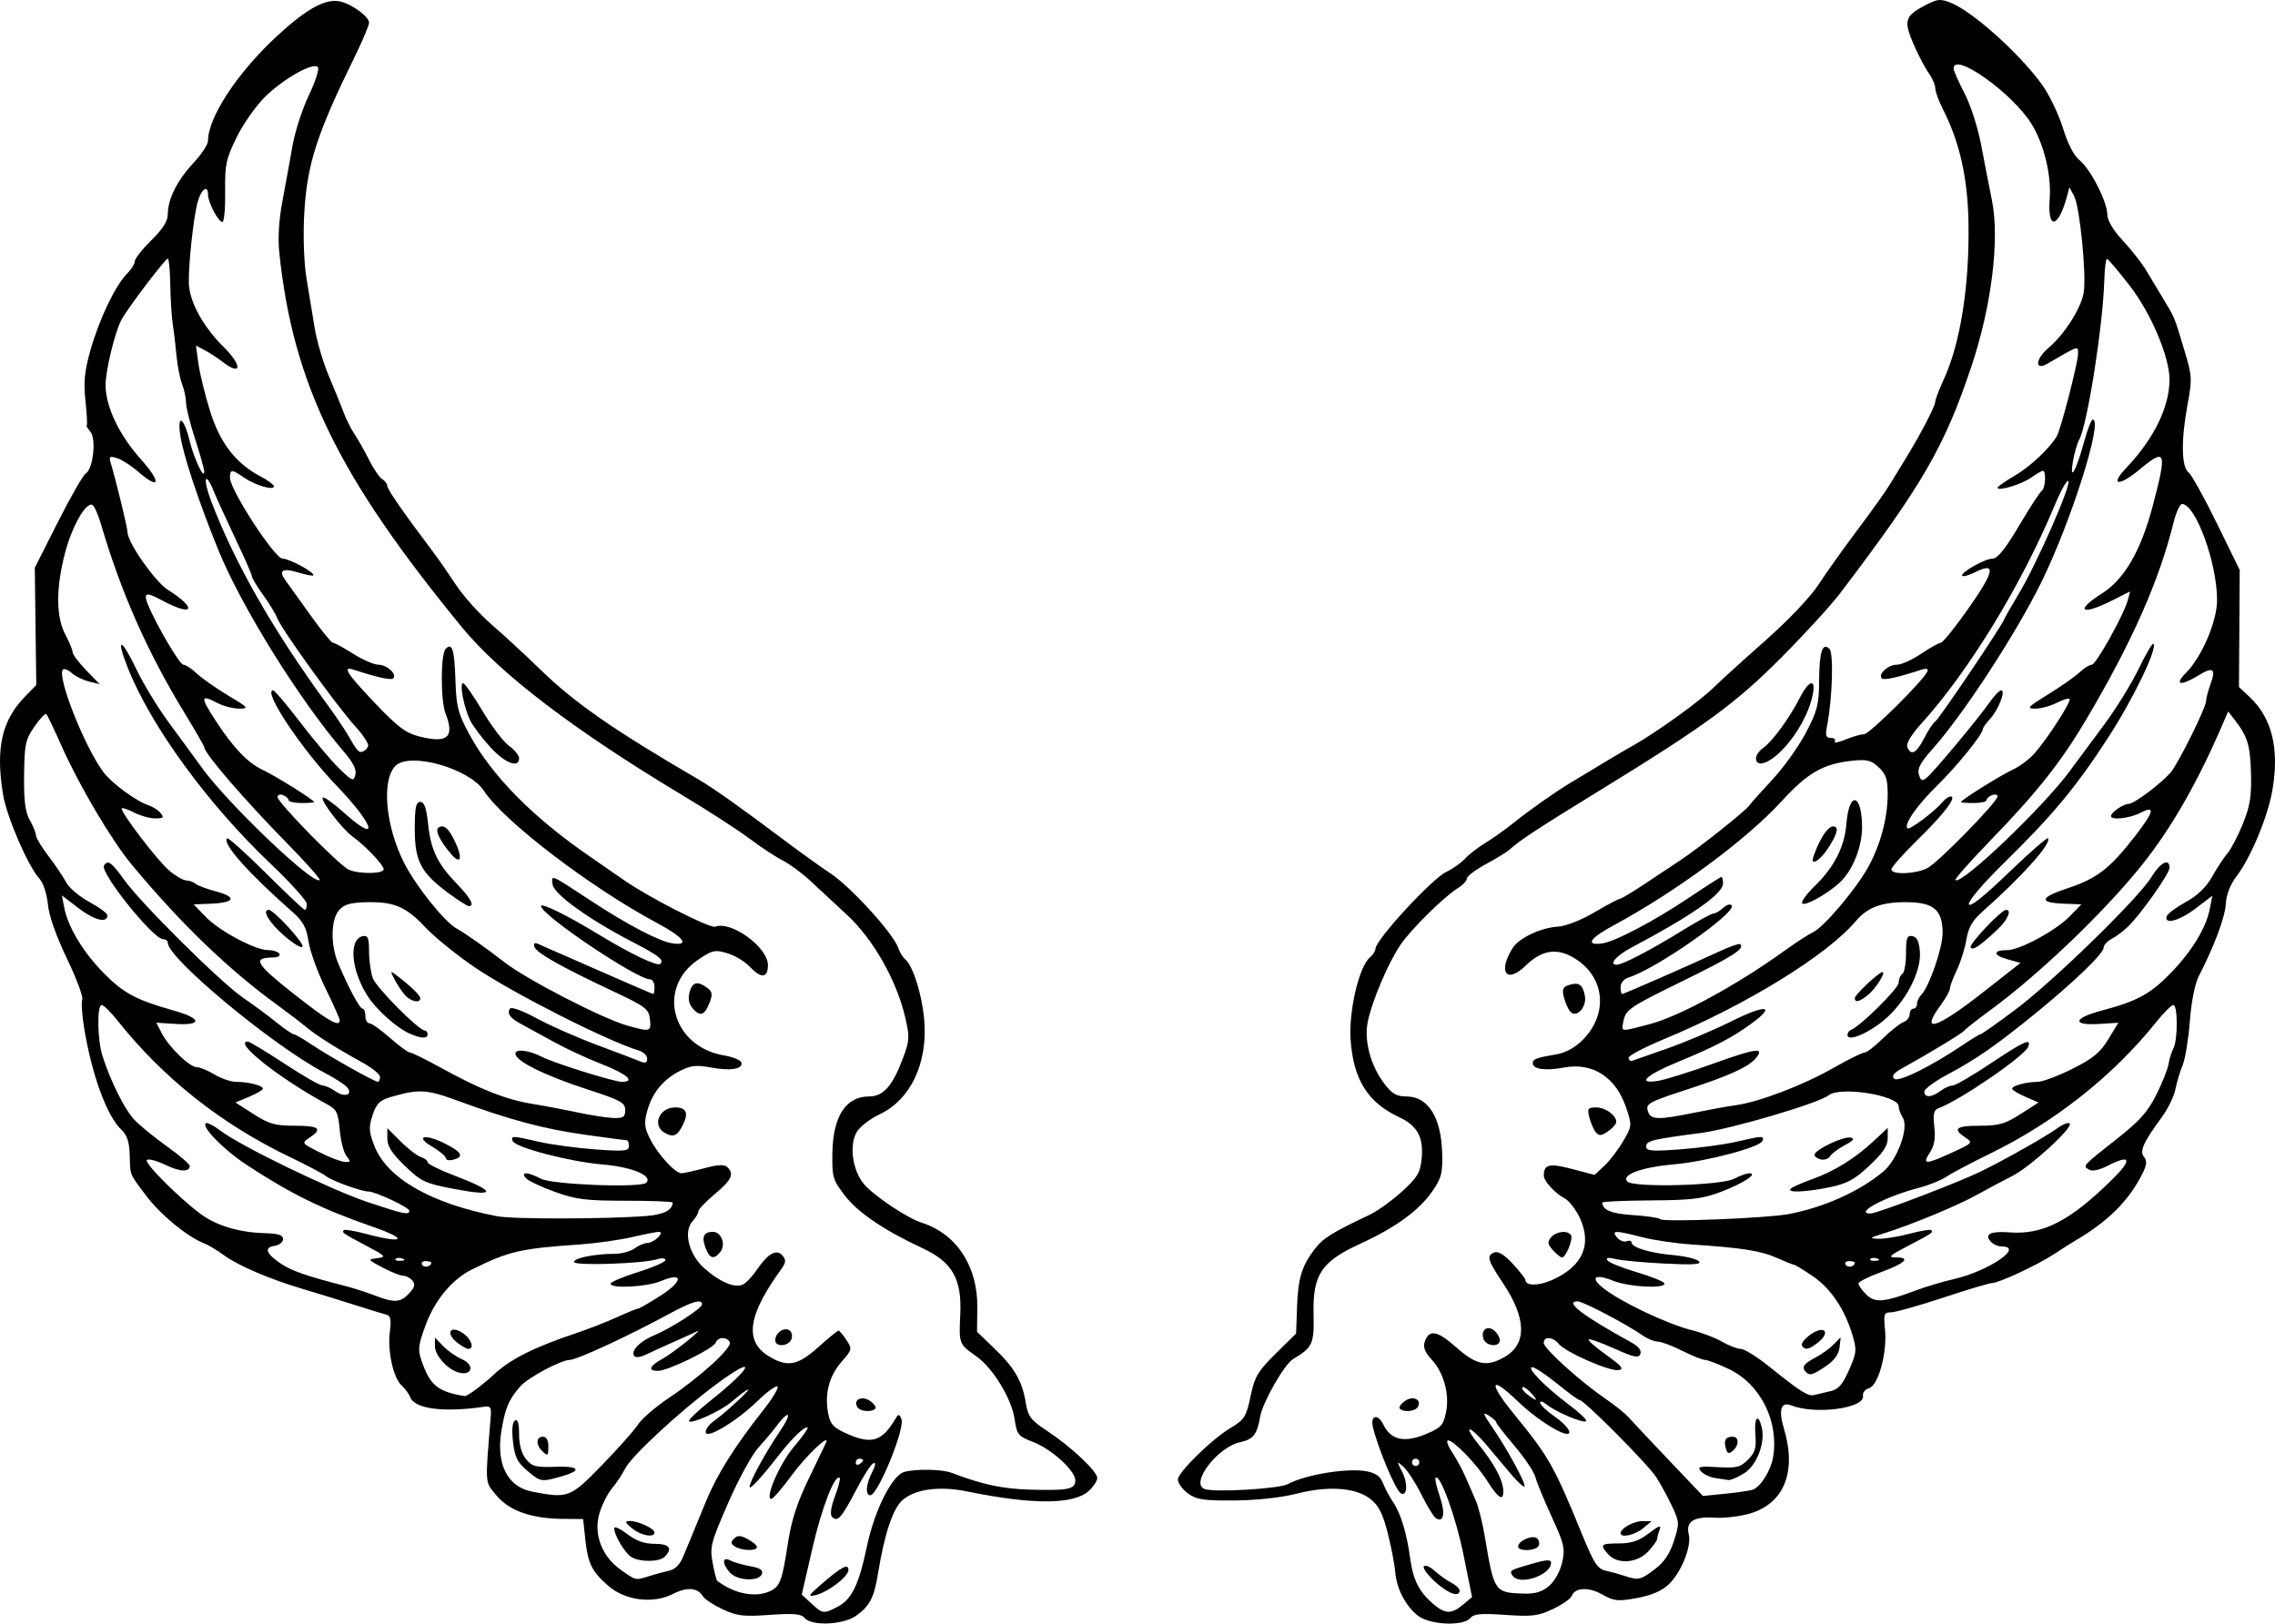 <?xml version="1.0" encoding="UTF-8" standalone="no"?>
<!-- Created with Inkscape (http://www.inkscape.org/) -->
<svg
   xmlns:dc="http://purl.org/dc/elements/1.1/"
   xmlns:cc="http://creativecommons.org/ns#"
   xmlns:rdf="http://www.w3.org/1999/02/22-rdf-syntax-ns#"
   xmlns:svg="http://www.w3.org/2000/svg"
   xmlns="http://www.w3.org/2000/svg"
   xmlns:sodipodi="http://sodipodi.sourceforge.net/DTD/sodipodi-0.dtd"
   xmlns:inkscape="http://www.inkscape.org/namespaces/inkscape"
   id="svg2151"
   sodipodi:version="0.32"
   inkscape:version="0.46"
   width="621.673"
   height="443.761"
   sodipodi:docbase="/home/peterm/afbeeldingen/svg/ocal"
   sodipodi:docname="PeterM_Angel_wings_3_ok.svg"
   inkscape:output_extension="org.inkscape.output.svg.inkscape"
   version="1.0">
  <defs
     id="defs2154">
    <inkscape:perspective
       sodipodi:type="inkscape:persp3d"
       inkscape:vp_x="0 : 526.18109 : 1"
       inkscape:vp_y="0 : 1000 : 0"
       inkscape:vp_z="744.09448 : 526.18109 : 1"
       inkscape:persp3d-origin="372.04724 : 350.78739 : 1"
       id="perspective7" />
  </defs>
  <sodipodi:namedview
     inkscape:window-height="667"
     inkscape:window-width="972"
     inkscape:pageshadow="2"
     inkscape:pageopacity="0.0"
     guidetolerance="10.0"
     gridtolerance="10.0"
     objecttolerance="10.0"
     borderopacity="1.0"
     bordercolor="#666666"
     pagecolor="#ffffff"
     id="base"
     inkscape:zoom="0.35919193"
     inkscape:cx="372.04724"
     inkscape:cy="526.18109"
     inkscape:window-x="85"
     inkscape:window-y="12"
     inkscape:current-layer="svg2151"
     showgrid="false" />
  <path
     style="fill:#000000"
     d="M 219.891,442.24 C 218.942,441.097 216.941,440.918 210.34,441.384 C 203.141,441.892 201.366,441.681 197.481,439.854 C 195.002,438.689 192.607,437.128 192.16,436.385 C 190.669,433.912 187.814,433.662 183.896,435.661 C 178.438,438.445 170.808,437.469 166.165,433.393 C 161.7,429.473 160.653,427.34 159.94,420.711 L 159.346,415.186 L 153.846,415.143 C 145.264,415.075 139.226,412.96 135.723,408.794 C 132.441,404.891 132.545,406.275 134.101,387.186 C 134.305,384.691 134.01,384.236 132.346,384.483 C 121.305,386.122 113.324,385.098 112.093,381.884 C 111.736,380.95 110.685,379.511 109.758,378.686 C 107.477,376.657 105.829,369.13 106.531,363.954 C 106.954,360.829 106.744,359.632 105.725,359.374 C 104.967,359.183 100.746,357.884 96.346,356.487 C 91.946,355.091 85.646,353.152 82.346,352.178 C 73.755,349.642 64.852,345.81 61.164,343.061 C 59.415,341.756 56.94,340.279 55.664,339.778 C 51.06,337.97 43.748,331.917 39.838,326.675 C 35.233,320.503 35.627,321.506 35.438,315.468 C 35.332,312.073 34.694,310.193 33.163,308.767 C 29.225,305.098 25.068,293.721 22.976,280.885 C 22.411,277.419 22.188,273.96 22.48,273.197 C 22.773,272.435 20.888,267.396 18.292,261.999 C 15.338,255.857 13.392,250.316 13.09,247.186 C 12.815,244.342 11.825,241.324 10.792,240.186 C 7.635,236.705 1.84,223.291 0.83,217.124 C -1.239,204.488 0.48,196.886 6.89,190.33 L 9.915,187.236 L 9.711,171.211 L 9.507,155.186 L 15.821,142.686 C 19.293,135.811 22.718,129.841 23.432,129.419 C 25.434,128.235 26.358,120.008 24.711,118.023 C 23.96,117.119 23.506,116.335 23.702,116.282 C 23.898,116.229 23.742,113.223 23.354,109.602 C 22.793,104.367 23.079,101.498 24.751,95.602 C 27.14,87.175 31.538,77.994 34.703,74.83 C 35.882,73.651 36.846,72.105 36.846,71.394 C 36.846,70.684 38.871,68.115 41.346,65.686 C 44.453,62.637 45.846,60.443 45.846,58.6 C 45.846,54.454 48.387,49.347 52.807,44.606 C 55.028,42.224 56.846,39.476 56.846,38.501 C 56.846,32.035 64.93,19.773 75.797,9.755 C 83.969,2.222 89.131,-0.551 93.136,0.442 C 96.326,1.233 100.846,4.595 100.846,6.176 C 100.846,6.921 99.116,11.053 97.002,15.358 C 86.5,36.74 83.862,44.958 83.13,58.566 C 82.803,64.655 83.058,71.89 83.748,76.066 C 84.394,79.982 85.406,86.111 85.995,89.686 C 86.585,93.261 88.308,99.111 89.824,102.686 C 91.34,106.261 93.169,110.761 93.888,112.686 C 94.607,114.611 95.958,117.311 96.89,118.686 C 97.822,120.061 99.602,123.211 100.846,125.686 C 102.089,128.161 103.723,130.546 104.476,130.986 C 105.23,131.426 105.846,132.266 105.846,132.853 C 105.846,133.776 110.283,140.157 118.6,151.195 C 119.839,152.84 122.539,156.739 124.6,159.86 C 126.66,162.98 131.046,167.863 134.346,170.71 C 137.646,173.557 143.609,179.062 147.598,182.943 C 157.033,192.125 167.607,199.477 190.951,213.085 C 194.932,215.406 202.201,220.56 214.346,229.677 C 218.746,232.979 224.371,237.019 226.846,238.654 C 232.563,242.431 244.253,255.296 245.498,259.182 C 245.849,260.28 246.682,261.63 247.348,262.182 C 249.489,263.956 251.982,271.914 252.561,278.823 C 253.55,290.626 248.812,300.602 240.32,304.593 C 237.891,305.735 235.158,307.807 234.247,309.197 C 231.998,312.63 232.84,319.635 235.966,323.494 C 238.528,326.656 247.821,332.909 251.866,334.192 C 261.38,337.209 267.206,346.11 267.063,357.408 L 266.979,363.995 L 271.768,368.611 C 277.293,373.936 279.323,377.462 280.321,383.465 C 280.942,387.205 281.68,388.169 286.189,391.132 C 292.606,395.349 299.846,402.156 299.846,403.972 C 299.846,404.723 298.834,406.284 297.596,407.44 C 293.505,411.263 282.314,411.331 264.284,407.643 C 256.607,406.073 249.853,407.024 246.481,410.149 C 243.916,412.526 241.644,419.469 239.885,430.308 C 238.85,436.681 237.64,438.985 233.944,441.617 C 230.429,444.119 221.769,444.503 219.891,442.24 z M 228.879,439.169 C 232.742,437.171 234.688,433.178 236.869,422.768 C 238.952,412.831 243.769,403.208 247.11,402.313 C 250.416,401.427 257.422,401.561 260.049,402.56 C 268.519,405.783 273.921,406.936 281.565,407.153 C 291.898,407.446 293.846,407.044 293.846,404.618 C 293.846,401.959 287.326,396.035 282.277,394.107 C 278.212,392.554 277.889,392.15 277.248,387.817 C 276.417,382.206 271.273,373.822 266.699,370.626 C 262.057,367.382 262.024,367.294 262.406,359.308 C 262.873,349.561 260.253,344.949 252.097,341.162 C 241.647,336.31 234.393,331.394 230.846,326.759 C 227.564,322.471 227.353,321.744 227.464,315.102 C 227.632,305.094 231.14,299.686 237.465,299.686 C 241.38,299.686 243.89,296.857 246.745,289.226 C 248.575,284.334 248.619,283.474 247.321,277.909 C 244.993,267.931 238.608,256.694 231.543,250.144 C 228.135,246.983 223.546,242.72 221.346,240.669 C 219.146,238.619 215.771,236.143 213.846,235.168 C 211.921,234.193 207.871,231.522 204.846,229.233 C 201.821,226.945 193.496,221.562 186.346,217.271 C 157.029,199.68 136.736,184.225 126.346,171.576 C 92.473,130.338 80.076,104.929 76.317,69.037 C 75.907,65.119 76.214,60.04 77.163,55.037 C 77.982,50.719 79.212,43.957 79.896,40.011 C 80.579,36.064 82.612,29.764 84.413,26.011 C 86.213,22.257 87.312,18.798 86.853,18.323 C 85.534,16.956 77.441,21.528 72.425,26.475 C 69.908,28.955 66.401,33.955 64.631,37.586 C 61.751,43.493 61.425,45.052 61.528,52.436 C 61.591,56.974 61.25,60.686 60.77,60.686 C 59.676,60.686 56.846,55.314 56.846,53.236 C 56.846,50.254 54.914,51.72 53.948,55.436 C 52.829,59.738 51.456,72.63 51.604,77.441 C 51.759,82.447 55.485,89.27 61.096,94.82 C 66.319,99.987 66.049,102.962 60.731,98.835 C 59.419,97.817 57.265,96.415 55.944,95.719 L 53.542,94.453 L 54.209,99.316 C 54.575,101.991 55.987,107.781 57.346,112.183 C 60.063,120.983 64.361,126.6 71.104,130.164 C 73.162,131.251 74.846,132.497 74.846,132.933 C 74.846,134.142 69.676,132.625 66.692,130.54 C 63.359,128.212 62.846,128.22 62.846,130.601 C 62.846,133.888 75.08,152.686 77.219,152.686 C 79.109,152.686 86.266,156.6 85.598,157.268 C 85.403,157.462 83.58,157.11 81.546,156.486 C 77.228,155.161 76.007,155.862 77.956,158.545 C 78.721,159.597 81.791,163.885 84.78,168.072 C 87.768,172.26 90.565,175.686 90.995,175.686 C 91.425,175.686 93.905,177.036 96.507,178.686 C 99.109,180.336 102.219,181.686 103.419,181.686 C 105.753,181.686 108.576,184.289 107.457,185.408 C 106.875,185.99 103.157,185.175 96.596,183.026 C 93.435,181.991 94.772,184.077 102.452,192.162 C 108.641,198.677 110.858,200.349 114.556,201.288 C 122.315,203.258 124.292,201.531 121.75,195.001 C 120.372,191.46 120.39,178.742 121.776,177.356 C 123.581,175.551 124.177,177.462 124.455,185.939 C 124.693,193.193 125.149,194.969 128.241,200.686 C 134.387,212.051 145.675,223.482 161.346,234.208 C 164.096,236.091 168.146,238.899 170.346,240.449 C 176.986,245.127 194.015,253.835 195.448,253.285 C 199.824,251.606 209.846,258.905 209.846,263.771 C 209.846,267.394 207.998,267.541 204.83,264.169 C 203.53,262.785 200.794,261.152 198.751,260.539 C 195.36,259.524 194.665,259.678 190.78,262.306 C 179.315,270.065 183.643,286.049 197.868,288.477 C 200.245,288.883 202.362,289.733 202.573,290.366 C 203.177,292.179 199.673,292.78 194.325,291.781 C 190.26,291.022 188.784,291.188 185.726,292.747 C 181.15,295.082 178.167,298.78 176.817,303.793 C 175.955,306.995 176.105,308.274 177.713,311.426 C 179.863,315.64 184.518,320.693 186.232,320.674 C 186.845,320.668 189.67,320.044 192.509,319.288 C 196.226,318.298 197.977,318.217 198.759,319 C 200.68,320.92 199.943,322.505 195.346,326.348 C 192.871,328.417 190.846,330.541 190.846,331.069 C 190.846,331.597 190.127,332.823 189.248,333.795 C 186.65,336.665 188.253,342.958 192.54,346.722 C 196.603,350.29 200.405,351.966 202.728,351.213 C 203.618,350.925 205.433,349.089 206.762,347.134 C 209.879,342.547 212.234,341.244 213.863,343.207 C 214.846,344.391 214.765,345.134 213.458,346.936 C 204.324,359.523 203.335,366.575 210.123,370.713 C 215.155,373.782 218.004,373.249 223.635,368.186 C 226.388,365.711 228.86,363.686 229.128,363.686 C 229.396,363.686 230.369,364.835 231.289,366.239 C 232.91,368.714 232.87,368.895 229.953,372.217 C 226.572,376.067 225.299,380.956 226.294,386.262 C 226.851,389.231 227.675,390.16 231.156,391.74 C 238.032,394.862 240.897,394.08 244.497,388.098 C 245.551,386.347 245.706,386.329 246.335,387.887 C 247.362,390.43 239.889,408.686 237.82,408.686 C 236.393,408.686 236.643,405.6 238.333,402.359 C 239.244,400.613 239.379,399.675 238.687,399.906 C 238.071,400.111 235.942,403.403 233.957,407.222 C 230.014,414.803 228.863,416.103 227.393,414.633 C 226.767,414.007 227.033,412.018 228.145,409.018 C 229.092,406.463 229.688,404.195 229.47,403.977 C 228.196,402.702 224.598,411.915 222.04,423.005 L 219.083,435.825 L 221.704,438.255 C 224.788,441.115 225.051,441.149 228.879,439.169 z M 224.346,433.091 C 229.886,428.268 231.846,427.225 231.846,429.1 C 231.846,430.919 226.257,435.199 222.846,435.992 C 220.662,436.5 220.852,436.133 224.346,433.091 z M 234.292,384.599 C 233.035,382.565 235.527,381.349 237.755,382.91 C 238.898,383.711 239.536,384.663 239.173,385.026 C 238.132,386.067 235.032,385.796 234.292,384.599 z M 211.846,366.309 C 211.846,364.341 214.189,362.662 215.663,363.573 C 216.351,363.998 216.625,365.098 216.273,366.016 C 215.503,368.022 211.846,368.264 211.846,366.309 z M 192.814,341.102 C 191.65,338.041 192.272,336.686 194.838,336.686 C 197.16,336.686 198.433,340.274 196.806,342.234 C 195.054,344.346 193.926,344.026 192.814,341.102 z M 181.596,309.604 C 178.115,307.58 180.161,302.686 184.487,302.686 C 187.53,302.686 188.212,304.158 186.653,307.358 C 185.122,310.497 183.994,310.999 181.596,309.604 z M 189.431,275.78 C 188.285,274.514 187.958,273.087 188.406,271.304 C 189.13,268.418 190.555,268.021 193.214,269.966 C 194.622,270.995 194.769,271.759 193.967,273.869 C 192.599,277.466 191.41,277.967 189.431,275.78 z M 134.058,204.3 C 131.835,201.888 129.363,198.626 128.565,197.05 C 126.796,193.559 125.455,186.675 126.551,186.715 C 126.988,186.73 129.371,190.152 131.846,194.318 C 134.321,198.484 137.584,202.776 139.096,203.857 C 140.609,204.938 141.846,206.467 141.846,207.254 C 141.846,210.061 138.037,208.617 134.058,204.3 z M 210.794,434.714 C 213.203,433.425 213.786,431.748 215.325,421.686 C 216.267,415.527 217.826,410.707 220.986,404.186 C 223.384,399.236 225.511,394.804 225.713,394.337 C 226.917,391.544 220.361,397.769 216.365,403.212 C 213.751,406.773 211.236,409.686 210.777,409.686 C 208.883,409.686 213.011,400.12 216.889,395.52 C 219.185,392.797 220.902,390.41 220.705,390.214 C 220.078,389.592 216.461,393.036 212.855,397.686 C 208.18,403.717 204.846,407.338 204.846,406.386 C 204.846,404.944 209.05,397.233 213.133,391.186 C 216.72,385.874 215.671,385.045 211.866,390.186 C 211.052,391.286 208.948,393.779 207.19,395.725 C 205.432,397.672 201.717,404.495 198.934,410.887 C 194.245,421.656 193.937,422.851 194.739,427.144 C 195.216,429.693 195.772,431.907 195.976,432.064 C 200.751,435.742 206.838,436.831 210.794,434.714 z M 199.501,429.857 C 197.251,427.371 197.309,425.338 199.596,426.519 C 200.559,427.016 203.013,427.724 205.051,428.091 C 207.742,428.577 208.602,429.16 208.194,430.223 C 207.387,432.326 201.512,432.079 199.501,429.857 z M 200.854,422.712 C 199.68,421.97 199.622,421.51 200.584,420.548 C 201.546,419.586 202.341,419.613 204.326,420.675 C 205.712,421.417 206.846,422.398 206.846,422.855 C 206.846,423.981 202.704,423.882 200.854,422.712 z M 177.447,430.769 C 179.041,430.264 181.471,429.607 182.846,429.308 C 184.475,428.954 185.811,427.619 186.68,425.475 C 187.414,423.666 188.402,421.286 188.877,420.186 C 189.352,419.086 191.11,414.811 192.783,410.686 C 195.844,403.141 200.616,395.521 208.737,385.21 C 211.152,382.144 212.83,379.336 212.464,378.971 C 212.099,378.606 209.673,380.36 207.073,382.871 C 201.17,388.57 192.846,393.558 192.846,391.396 C 192.846,390.582 193.859,389.231 195.096,388.393 C 196.334,387.556 199.371,384.97 201.846,382.648 C 206.21,378.553 204.911,378.914 199.846,383.203 C 196.939,385.665 189.073,389.247 188.291,388.464 C 187.997,388.17 190.589,385.674 194.051,382.917 C 206.153,373.282 207.062,369.858 195.149,378.783 C 185.304,386.159 172.514,398.039 170.864,401.341 C 170.082,402.906 168.485,405.311 167.317,406.686 C 166.148,408.061 164.597,411.083 163.87,413.402 C 162.077,419.12 164.346,425.299 169.614,429.048 C 173.834,432.05 173.576,431.994 177.447,430.769 z M 172.596,425.606 C 170.795,424.557 167.846,419.639 167.846,417.685 C 167.846,417.08 169.432,417.794 171.369,419.272 C 173.828,421.147 176.094,421.959 178.869,421.959 C 182.921,421.959 183.913,423.219 181.646,425.486 C 180.192,426.94 175.005,427.009 172.596,425.606 z M 172.707,417.719 C 170.779,416.114 170.659,415.747 172.049,415.719 C 174.282,415.676 178.846,417.775 178.846,418.847 C 178.846,420.395 175.091,419.706 172.707,417.719 z M 164.508,400.436 C 168.917,395.899 173.352,390.905 174.363,389.34 C 175.374,387.775 179.159,384.512 182.774,382.089 C 191.554,376.205 200.276,368.191 199.416,366.799 C 198.472,365.271 196.17,365.399 195.551,367.013 C 194.928,368.637 182.51,374.686 179.801,374.686 C 176.911,374.686 177.421,373.375 181.096,371.353 C 183.975,369.77 192.857,362.647 190.346,363.936 C 189.796,364.218 187.096,365.445 184.346,366.663 C 181.596,367.881 178.113,369.473 176.605,370.201 C 174.922,371.013 173.634,371.152 173.269,370.561 C 172.376,369.117 174.908,366.558 178.846,364.926 C 183.42,363.03 191.846,357.58 191.846,356.518 C 191.846,354.914 189.089,355.717 182.746,359.168 C 171.679,365.188 157.64,371.681 155.659,371.696 C 153.298,371.713 144.395,376.467 142.252,378.854 C 139.047,382.422 137.997,384.904 136.983,391.306 C 135.562,400.271 138.724,406.41 145.428,407.701 C 155.26,409.596 155.811,409.386 164.508,400.436 z M 144.022,401.936 C 141.379,399.699 140.664,398.232 140.186,394.071 C 139.807,390.768 139.997,388.711 140.723,388.262 C 141.49,387.788 141.846,388.98 141.846,392.016 C 141.846,394.885 142.516,397.292 143.732,398.793 C 145.381,400.831 146.389,401.094 151.792,400.902 C 158.566,400.662 159.161,401.949 153.06,403.644 C 147.909,405.074 147.677,405.03 144.022,401.936 z M 148.046,396.486 C 146.378,394.818 146.546,392.686 148.346,392.686 C 149.279,392.686 149.846,393.631 149.846,395.186 C 149.846,398.037 149.701,398.141 148.046,396.486 z M 235.846,399.127 C 235.846,398.885 235.396,398.686 234.846,398.686 C 234.296,398.686 233.846,399.163 233.846,399.745 C 233.846,400.328 234.296,400.526 234.846,400.186 C 235.396,399.846 235.846,399.37 235.846,399.127 z M 130.461,379.457 C 132.048,378.232 133.942,376.655 134.671,375.954 C 139.146,371.648 145.734,368.296 157.346,364.415 C 160.646,363.312 165.681,361.347 168.534,360.048 C 171.388,358.749 173.997,357.686 174.332,357.686 C 174.668,357.686 177.454,356.079 180.524,354.116 C 186.769,350.121 186.79,347.558 180.555,350.163 C 176.718,351.766 166.846,352.27 166.846,350.862 C 166.846,350.409 170.221,348.98 174.346,347.686 C 178.471,346.392 181.846,344.911 181.846,344.393 C 181.846,343.87 180.848,343.774 179.596,344.177 C 175.822,345.391 156.846,346.019 156.846,344.93 C 156.846,343.84 162.422,342.714 167.905,342.697 C 169.862,342.691 172.337,342.025 173.405,341.218 C 174.473,340.41 176.078,339.735 176.974,339.718 C 178.774,339.683 181.796,336.686 180.031,336.686 C 179.447,336.686 176.13,337.34 172.658,338.14 C 169.186,338.94 162.746,339.841 158.346,340.143 C 142.181,341.251 139.111,341.965 128.922,346.991 C 123.667,349.583 118.94,355.199 116.454,361.803 C 114.289,367.555 114.128,368.82 115.172,371.857 C 117.509,378.654 119.568,380.354 126.961,381.584 C 127.3,381.64 128.875,380.683 130.461,379.457 z M 124.846,374.976 C 121.935,373.92 118.846,370.309 118.846,367.96 L 118.846,365.583 L 121.096,367.914 C 122.334,369.196 124.619,370.801 126.175,371.48 C 130.086,373.187 128.854,376.429 124.846,374.976 z M 124.798,366.848 C 121.688,364.33 123.074,362.134 126.398,364.312 C 128.765,365.863 129.771,368.686 127.957,368.686 C 127.468,368.686 126.046,367.859 124.798,366.848 z M 111.789,353.517 C 113.314,351.881 113.539,351.021 112.706,350.017 C 112.098,349.285 110.963,348.686 110.184,348.686 C 109.404,348.686 106.872,347.681 104.556,346.453 C 100.429,344.264 100.4,344.214 103.11,343.885 C 105.66,343.577 105.427,343.314 100.11,340.498 C 93.602,337.052 93.334,336.865 93.976,336.223 C 94.231,335.968 96.893,336.413 99.893,337.211 C 110.553,340.048 111.852,338.776 101.846,335.299 C 87.837,330.431 79.559,326.364 67.346,318.349 C 61.235,314.339 55.097,308.102 56.189,307.01 C 56.52,306.679 58.361,307.604 60.279,309.068 C 65.766,313.252 90.408,325.194 100.579,328.597 C 110.273,331.84 111.846,332.166 111.846,330.93 C 111.846,330.031 102.654,325.692 100.704,325.672 C 98.684,325.65 90.561,322.694 89.03,321.424 C 88.298,320.816 83.794,318.441 79.022,316.146 C 60.386,307.183 44.524,294.593 32.04,278.854 C 30.221,276.562 28.309,274.686 27.79,274.686 C 26.467,274.686 26.611,284.316 27.998,288.615 C 30.255,295.612 34.056,303.229 36.681,306.016 C 38.147,307.573 42.159,310.858 45.596,313.317 C 49.034,315.776 51.846,318.177 51.846,318.653 C 51.846,320.439 49.212,320.319 45.118,318.346 C 42.793,317.226 40.553,316.646 40.142,317.057 C 39.351,317.848 48.886,327.409 54.915,331.871 C 59.141,334.998 65.441,336.871 72.346,337.054 C 76.065,337.152 77.346,337.57 77.346,338.686 C 77.346,339.511 76.308,340.333 75.038,340.513 C 72.084,340.932 72.66,342.616 76.692,345.349 C 79.631,347.341 83.872,348.816 94.346,351.487 C 96.546,352.048 100.146,353.203 102.346,354.053 C 107.776,356.151 109.422,356.058 111.789,353.517 z M 117.846,345.127 C 117.846,344.885 117.145,344.686 116.287,344.686 C 115.43,344.686 115.011,345.143 115.356,345.702 C 115.927,346.626 117.846,346.183 117.846,345.127 z M 110.034,344.003 C 109.312,343.714 108.449,343.75 108.117,344.082 C 107.785,344.414 108.375,344.651 109.429,344.607 C 110.594,344.559 110.831,344.322 110.034,344.003 z M 176.713,332.351 C 181.341,331.984 183.768,330.734 183.831,328.686 C 183.839,328.411 178.109,328.186 171.096,328.186 C 160.08,328.186 157.422,327.853 151.552,325.736 C 147.816,324.388 144.273,322.7 143.68,321.986 C 142.183,320.182 144.154,320.277 147.845,322.186 C 150.972,323.802 175.15,324.718 176.589,323.274 C 178.488,321.368 172.722,318.95 164.662,318.273 C 155.556,317.509 140.648,313.593 140.054,311.81 C 139.583,310.396 140.024,310.413 147.346,312.091 C 150.646,312.847 157.509,313.774 162.596,314.151 C 170.638,314.747 171.846,314.631 171.846,313.261 C 171.846,312.395 171.637,311.686 171.38,311.686 C 171.124,311.686 165.988,310.999 159.966,310.159 C 148.633,308.578 139.322,306.094 125.017,300.832 C 116.536,297.712 114.402,297.599 106.716,299.859 C 103.761,300.729 102.851,301.641 101.818,304.772 C 100.73,308.068 100.793,309.26 102.262,313.106 C 105.659,321.999 117.744,328.951 135.846,332.424 C 140.208,333.261 165.818,333.215 176.713,332.351 z M 123.385,324.831 C 116.19,323.434 114.963,322.841 110.635,318.67 C 107.116,315.278 105.846,313.298 105.846,311.203 L 105.846,308.353 L 109.492,311.998 C 111.497,314.003 113.972,315.909 114.992,316.232 C 116.012,316.556 116.846,317.201 116.846,317.665 C 116.846,318.129 120.109,319.755 124.096,321.278 C 136.018,325.832 135.738,327.229 123.385,324.831 z M 121.846,316.559 C 121.846,316.042 120.164,314.626 118.109,313.414 C 113.1,310.458 116.206,309.809 121.771,312.648 C 126.274,314.945 126.869,316.185 123.846,316.976 C 122.746,317.264 121.846,317.076 121.846,316.559 z M 94.719,316.033 C 93.964,315.123 93.121,311.911 92.846,308.896 C 92.405,304.061 91.991,303.221 89.346,301.798 C 76.496,294.881 63.601,284.686 67.703,284.686 C 68.175,284.686 72.666,287.386 77.683,290.686 C 82.701,293.986 87.39,296.686 88.104,296.686 C 88.817,296.686 90.402,297.387 91.625,298.244 C 94.214,300.058 96.573,299.267 94.832,297.169 C 94.221,296.433 91.386,294.611 88.533,293.12 C 74.689,285.888 45.846,261.944 45.846,257.683 C 45.846,257.135 45.262,256.686 44.549,256.686 C 41.83,256.686 27.243,238.471 28.427,236.555 C 29.434,234.925 30.507,235.685 33.902,240.436 C 38.549,246.939 60.343,268.565 66.404,272.688 C 69.122,274.537 73.192,277.543 75.449,279.368 C 77.706,281.193 79.875,282.686 80.269,282.686 C 80.663,282.686 82.867,283.956 85.166,285.508 C 89.786,288.628 102.334,295.686 103.259,295.686 C 103.582,295.686 103.846,295.083 103.846,294.345 C 103.846,293.607 101.484,291.722 98.596,290.155 C 92.159,286.662 86.01,282.753 83.346,280.46 C 82.246,279.513 79.007,277.039 76.147,274.962 C 62.336,264.931 49.467,252.537 35.887,236.186 C 30.52,229.724 21.628,214.676 16.894,204.045 C 14.844,199.441 12.937,195.444 12.655,195.162 C 12.374,194.88 10.916,196.421 9.416,198.585 C 6.95,202.144 6.679,203.411 6.583,211.853 C 6.503,218.884 6.891,221.926 8.155,224.186 C 9.078,225.836 9.837,227.714 9.84,228.36 C 9.843,229.005 11.382,231.545 13.259,234.004 C 15.136,236.463 17.308,239.69 18.087,241.176 C 18.865,242.662 21.717,245.074 24.424,246.536 C 27.131,247.998 29.346,249.636 29.346,250.176 C 29.346,252.417 25.831,251.558 21.515,248.263 L 16.908,244.747 L 17.528,247.966 C 18.557,253.314 22.602,260.082 28.184,265.8 C 33.692,271.442 37.126,273.288 47.624,276.249 C 55.167,278.377 55.331,280.324 47.928,279.858 L 42.714,279.53 L 44.208,282.419 C 46.176,286.225 51.817,291.685 53.786,291.69 C 54.644,291.692 56.819,292.592 58.62,293.69 C 60.421,294.788 63.121,295.692 64.62,295.7 C 67.994,295.717 71.848,296.706 71.841,297.553 C 71.838,297.901 70.151,298.895 68.091,299.76 L 64.346,301.335 L 69.292,304.51 C 73.511,307.219 75.165,307.686 80.542,307.686 C 87.231,307.686 88.249,308.505 84.596,310.946 C 82.367,312.437 82.392,312.474 87.346,314.963 C 90.096,316.344 93.189,317.522 94.219,317.58 C 95.849,317.672 95.914,317.472 94.719,316.033 z M 170.846,303.399 C 170.846,301.381 169.639,300.72 160.596,297.786 C 148.917,293.996 140.846,290 140.846,288.008 C 140.846,286.58 144.506,287.019 148.137,288.882 C 151.461,290.587 167.771,295.686 169.9,295.686 C 173.811,295.686 171.338,293.535 164.265,290.783 C 160.401,289.28 154.564,286.563 151.293,284.746 C 148.022,282.929 144.118,280.794 142.616,280.001 C 139.431,278.319 138.487,277.077 139.342,275.693 C 139.702,275.11 142.724,276.203 146.651,278.336 C 150.333,280.336 157.846,283.647 163.346,285.693 C 168.846,287.739 174.134,289.748 175.096,290.157 C 176.327,290.68 176.846,290.443 176.846,289.361 C 176.846,288.514 175.834,287.516 174.596,287.142 C 165.946,284.533 140.263,271.52 129.838,264.464 C 124.871,261.103 118.726,256.127 116.183,253.408 C 110.891,247.751 107.602,246.381 99.846,246.602 C 95.635,246.722 93.936,247.245 92.596,248.833 C 90.372,251.47 90.306,258.351 92.458,263.402 C 95.403,270.319 98.295,275.686 99.075,275.686 C 99.499,275.686 99.846,276.586 99.846,277.686 C 99.846,278.786 100.34,279.686 100.943,279.686 C 101.546,279.686 104.084,281.486 106.583,283.686 C 109.083,285.886 111.535,287.686 112.034,287.686 C 112.532,287.686 116.407,289.595 120.643,291.928 C 131.235,297.761 138.279,300.546 145.346,301.694 C 148.646,302.23 154.271,303.294 157.846,304.058 C 161.421,304.823 165.809,305.501 167.596,305.567 C 170.35,305.668 170.846,305.337 170.846,303.399 z M 111.704,282.391 C 108.312,280.844 102.857,275.943 100.527,272.35 C 95.915,265.239 95.205,256.626 99.168,255.863 C 100.538,255.599 100.846,256.366 100.846,260.048 C 100.846,262.527 101.314,265.823 101.886,267.371 C 102.855,269.993 114.429,281.642 116.096,281.672 C 116.509,281.68 116.846,282.136 116.846,282.686 C 116.846,283.993 114.983,283.886 111.704,282.391 z M 110.63,271.936 C 109.79,270.974 108.522,269.061 107.811,267.686 C 106.582,265.31 106.613,265.258 108.432,266.639 C 112.259,269.543 114.846,272.053 114.846,272.86 C 114.846,274.32 112.204,273.741 110.63,271.936 z M 177.604,278.591 C 177.279,275.744 176.453,275.121 167.298,270.82 C 153.339,264.261 146.551,260.419 146.025,258.777 C 145.736,257.875 146.073,257.579 146.96,257.954 C 147.722,258.277 155.062,261.498 163.271,265.113 C 171.479,268.728 178.342,271.686 178.521,271.686 C 178.7,271.686 178.846,270.786 178.846,269.686 C 178.846,268.586 178.284,267.681 177.596,267.675 C 173.976,267.644 147.846,250.06 147.846,247.655 C 147.846,246.669 154.938,250.15 163.346,255.265 C 172.361,260.748 179.635,264.23 180.424,263.441 C 181.532,262.333 180.149,261.254 172.591,257.33 C 160.872,251.247 151.396,244.411 151.012,241.765 C 150.606,238.967 150.274,238.828 161.346,246.11 C 171.593,252.849 180.329,257.403 183.903,257.868 C 188.575,258.476 186.78,256.163 179.585,252.304 C 161.206,242.449 137.696,224.491 132.209,216.117 C 128.208,210.011 111.958,205.431 108.075,209.315 C 104.201,213.189 105.318,225.764 110.433,235.858 C 113.667,242.239 121.514,252.024 124.846,253.831 C 127.039,255.02 133.349,259.467 137.857,263.001 C 143.768,267.635 164.571,278.377 171.346,280.293 C 177.704,282.092 177.994,282.013 177.604,278.591 z M 122.723,244.244 C 115.047,238.611 113.346,235.425 113.346,226.686 C 113.346,220.686 113.646,219.186 114.846,219.186 C 115.943,219.186 116.516,220.8 116.978,225.186 C 117.731,232.337 119.542,236.101 124.873,241.594 C 128.604,245.439 129.815,247.718 128.096,247.661 C 127.684,247.648 125.266,246.11 122.723,244.244 z M 123.326,233.496 C 120.167,229.811 118.769,226.852 119.867,226.173 C 121.335,225.266 122.614,226.395 124.415,230.191 C 126.502,234.588 125.88,236.474 123.326,233.496 z M 92.846,278.888 C 92.846,278.449 91.09,274.507 88.943,270.128 C 86.797,265.748 84.714,259.991 84.316,257.334 C 83.746,253.532 82.829,251.83 80.013,249.345 C 67.764,238.533 60.663,230.536 62.065,229.134 C 62.349,228.85 67.119,233.133 72.665,238.652 C 78.211,244.171 82.995,248.686 83.297,248.686 C 83.599,248.686 83.846,247.969 83.846,247.093 C 83.846,246.216 79.407,241.279 73.982,236.121 C 56.664,219.654 41.185,198.394 34.869,182.4 C 31.538,173.963 33.14,174.258 37.217,182.832 C 39.14,186.877 43.214,193.561 46.27,197.686 C 49.326,201.811 53.278,207.211 55.051,209.686 C 62.136,219.572 85.753,242.113 87.351,240.514 C 87.609,240.256 83.655,235.802 78.564,230.616 C 66.952,218.785 55.846,205.912 55.846,204.28 C 55.846,203.992 53.301,199.578 50.19,194.471 C 40.236,178.13 32.987,161.701 27.585,143.235 C 26.788,140.511 25.711,138.141 25.192,137.968 C 23.378,137.363 19.716,143.817 17.812,150.974 C 15.261,160.561 15.274,168.625 17.846,173.425 C 18.946,175.477 19.846,177.657 19.846,178.268 C 19.846,178.879 21.512,181.095 23.549,183.192 L 27.252,187.005 L 24.299,186.268 C 22.675,185.862 20.556,184.818 19.59,183.948 C 18.624,183.077 17.549,182.65 17.201,182.998 C 15.453,184.746 22.981,203.879 28.206,210.968 C 30.469,214.039 37.297,219.06 40.662,220.128 C 41.764,220.477 43.211,221.421 43.878,222.225 C 44.89,223.445 44.649,223.686 42.419,223.686 C 40.949,223.686 38.377,222.978 36.703,222.112 C 35.03,221.247 33.489,220.71 33.279,220.92 C 32.622,221.577 42.867,235.054 46.184,237.895 C 47.923,239.386 50.044,240.623 50.896,240.645 C 51.749,240.668 52.874,241.07 53.396,241.539 C 53.919,242.008 56.508,242.973 59.151,243.684 C 64.876,245.224 64.127,246.751 57.52,247.006 L 52.936,247.184 L 56.141,250.525 C 59.888,254.433 69.705,259.686 73.259,259.686 C 74.617,259.686 76.006,260.136 76.346,260.686 C 76.689,261.241 75.937,261.693 74.655,261.701 C 68.884,261.74 69.775,263.352 80.059,271.48 C 89.591,279.014 92.846,280.9 92.846,278.888 z M 77.571,255.675 C 73.494,252.087 71.487,248.686 73.446,248.686 C 74.773,248.686 83.027,257.643 82.675,258.7 C 82.466,259.326 80.18,257.971 77.571,255.675 z M 104.846,237.586 C 104.846,236.432 99.777,231.105 96.327,228.633 C 93.538,226.635 87.475,218.724 88.187,218.012 C 88.506,217.692 91.084,219.513 93.915,222.058 C 103.894,231.03 102.455,225.654 91.954,214.728 C 82.401,204.789 71.692,188.686 74.634,188.686 C 75.04,188.686 78.378,192.624 82.052,197.436 C 85.726,202.249 90.497,207.906 92.654,210.007 C 96.263,213.524 96.618,213.665 97.11,211.784 C 97.479,210.374 96.505,208.411 93.973,205.463 C 81.777,191.259 65.931,165.774 59.604,150.186 C 54.275,137.059 50.077,124.411 49.277,119.073 C 48.359,112.95 50.224,113.953 51.804,120.433 C 52.988,125.291 55.747,131.166 55.811,128.967 C 55.83,128.297 54.721,124.302 53.346,120.089 C 51.971,115.877 50.846,111.393 50.846,110.124 C 50.846,108.855 50.36,106.55 49.765,105.001 C 49.17,103.453 48.48,99.936 48.231,97.186 C 47.983,94.436 47.526,90.611 47.217,88.686 C 46.907,86.761 46.601,81.924 46.535,77.936 C 46.47,73.949 46.164,70.686 45.856,70.686 C 45.161,70.686 34.81,84.349 33.161,87.442 C 31.413,90.722 28.846,101.301 28.846,105.229 C 28.846,111.081 32.523,118.844 38.418,125.436 C 44.25,131.959 43.74,134.15 37.631,128.821 C 35.824,127.245 33.289,125.626 31.997,125.222 C 30.024,124.606 29.737,124.784 30.201,126.337 C 31.786,131.639 34.846,144.246 34.846,145.474 C 34.846,148.25 42.353,158.981 45.831,161.177 C 53.992,166.328 52.946,168.708 44.495,164.214 C 40.657,162.174 39.846,162.016 39.846,163.31 C 39.846,165.631 48.825,181.686 50.122,181.686 C 50.735,181.686 52.386,182.77 53.791,184.094 C 55.196,185.418 59.046,188.117 62.346,190.091 C 67.895,193.411 68.12,193.681 65.346,193.677 C 63.696,193.675 61.057,193.002 59.482,192.18 C 54.694,189.683 54.639,190.402 59.096,197.238 C 63.776,204.415 67.769,208.561 71.81,210.438 C 75.178,212.003 85.846,218.683 85.846,219.228 C 85.846,219.37 84.271,219.486 82.346,219.486 C 80.421,219.486 78.846,219.129 78.846,218.693 C 78.846,218.257 78.171,217.641 77.346,217.325 C 76.521,217.008 75.846,217.243 75.846,217.846 C 75.846,219.348 92.859,236.695 95.346,237.728 C 98.307,238.959 104.846,238.861 104.846,237.586 z M 100.6,203.924 C 100.809,203.298 99.21,200.851 97.046,198.486 C 92.209,193.197 76.921,171.999 75.774,168.99 C 75.313,167.782 73.566,164.902 71.891,162.59 C 70.216,160.278 68.846,158.011 68.846,157.553 C 68.846,157.095 66.86,152.55 64.432,147.453 C 62.004,142.356 59.298,136.43 58.419,134.283 C 56.017,128.42 55.343,130.735 57.665,136.867 C 64.03,153.671 74.484,172.04 89.071,192.05 C 91.422,195.275 94.029,199.101 94.864,200.55 C 97.62,205.338 98.02,205.795 99.125,205.426 C 99.728,205.226 100.392,204.549 100.6,203.924 z M 387.461,441.598 C 384.093,438.948 381.634,434.219 381.277,429.704 C 381.124,427.769 380.217,423.036 379.26,419.186 C 377.962,413.959 376.804,411.598 374.689,409.864 C 370.701,406.596 363.168,405.998 354.346,408.249 C 350.084,409.337 343.435,410.065 337.346,410.109 C 328.851,410.171 326.937,409.882 324.627,408.184 C 323.132,407.085 321.895,405.386 321.877,404.408 C 321.843,402.477 330.963,393.502 336.138,390.374 C 340.2,387.918 340.553,387.334 341.914,380.821 C 342.857,376.31 343.923,374.583 348.605,369.974 L 354.174,364.494 L 354.426,357.34 C 354.708,349.345 355.718,346.027 359.284,341.368 C 361.542,338.419 363.914,336.939 374.245,332.037 C 376.39,331.019 380.37,328.161 383.091,325.686 C 387.341,321.819 388.099,320.554 388.483,316.686 C 389.06,310.868 387.32,307.665 382.319,305.336 C 373.728,301.336 369.778,294.987 369.062,284.029 C 368.553,276.237 371.414,264.12 374.335,261.695 C 375.166,261.006 375.853,259.934 375.862,259.314 C 375.896,256.896 391.289,240.178 395.182,238.331 C 396.98,237.478 399.298,235.844 400.333,234.701 C 401.368,233.557 403.819,231.654 405.78,230.472 C 407.741,229.289 411.371,226.7 413.846,224.719 C 417.952,221.432 424.703,216.669 428.743,214.21 C 437.076,209.139 443.073,205.567 446.846,203.427 C 453.054,199.907 464.727,191.45 468.346,187.85 C 469.996,186.209 476.264,180.517 482.274,175.201 C 488.751,169.473 494.753,163.15 497.01,159.676 C 499.104,156.453 503.862,149.769 507.582,144.823 C 511.302,139.877 515.246,134.352 516.346,132.545 C 517.446,130.738 519.592,127.218 521.115,124.723 C 525.059,118.26 528.846,110.924 528.846,109.747 C 528.846,109.193 529.933,106.366 531.261,103.463 C 535.704,93.758 538.175,78.068 537.921,61.186 C 537.733,48.656 535.541,38.888 530.856,29.705 C 529.75,27.539 528.846,25.03 528.846,24.13 C 528.846,23.231 528.002,21.3 526.97,19.841 C 525.939,18.381 524.061,14.772 522.798,11.821 C 520.144,5.622 520.573,4.303 526.191,1.387 C 529.443,-0.301 530.29,-0.376 533.121,0.771 C 539.168,3.221 552.042,14.798 558.047,23.186 C 560.016,25.936 562.577,31.271 563.737,35.042 C 565.06,39.343 566.746,42.606 568.259,43.796 C 571.221,46.126 575.844,55.16 575.852,58.632 C 575.855,60.244 577.423,62.877 580.102,65.771 C 582.436,68.293 585.246,71.861 586.346,73.7 C 587.446,75.539 589.586,79.1 591.101,81.615 C 594.373,87.043 594.064,86.291 596.891,95.686 C 599.028,102.787 599.074,103.585 597.756,110.686 C 595.985,120.23 596.095,127.658 598.028,129.096 C 598.833,129.696 602.313,135.948 605.762,142.991 L 612.031,155.796 L 611.929,171.788 L 611.826,187.78 L 614.719,190.483 C 620.861,196.221 622.924,204.676 620.949,216.015 C 619.665,223.389 615.057,234.409 611.076,239.629 C 609.435,241.78 608.368,244.546 608.244,246.966 C 608.059,250.602 605.072,258.623 600.902,266.686 C 599.797,268.821 598.822,273.674 598.401,279.131 C 598.021,284.051 597.136,289.451 596.435,291.131 C 595.734,292.811 594.849,295.761 594.47,297.686 C 594.091,299.611 592.462,302.986 590.851,305.186 C 585.677,312.253 584.587,314.669 585.875,316.221 C 586.759,317.287 586.658,318.358 585.44,320.798 C 581.768,328.16 575.999,333.9 566.999,339.15 C 566.09,339.681 563.546,341.298 561.346,342.744 C 556.745,345.768 546.211,350.686 544.333,350.686 C 543.634,350.686 537.62,352.486 530.968,354.686 C 524.316,356.886 517.922,358.686 516.759,358.686 C 514.838,358.686 514.687,359.121 515.108,363.436 C 515.725,369.759 513.256,378.766 510.724,379.428 C 509.672,379.703 508.933,380.647 509.08,381.528 C 509.645,384.923 496.055,386.728 489.495,384.128 C 486.676,383.011 485.934,385.329 487.474,390.446 C 491.016,402.213 487.582,410.868 478.264,413.659 C 475.559,414.469 471.193,414.989 468.562,414.815 C 462.866,414.437 460.606,415.881 461.475,419.344 C 462.294,422.607 459.456,429.728 456.026,433.013 C 454.136,434.825 451.356,436.029 447.365,436.767 C 442.102,437.74 441.11,437.641 437.859,435.813 C 434.055,433.675 430.373,433.871 429.456,436.26 C 429.165,437.018 426.852,438.613 424.316,439.805 C 420.314,441.686 418.6,441.895 411.353,441.384 C 404.751,440.918 402.75,441.097 401.801,442.24 C 399.882,444.552 390.694,444.141 387.461,441.598 z M 399.803,438.575 L 402.259,436.531 L 399.9,424.859 C 397.826,414.592 393.499,402.7 392.282,403.917 C 392.045,404.154 392.58,406.484 393.47,409.096 C 395.038,413.698 394.491,416.398 392.295,414.894 C 391.726,414.505 389.971,411.604 388.396,408.449 C 386.821,405.294 384.641,401.919 383.552,400.949 C 381.594,399.205 381.59,399.221 383.202,402.373 C 384.79,405.477 384.508,409.213 382.768,408.138 C 381.339,407.255 376.582,395.932 375.17,390.053 C 374.386,386.789 376.548,386.291 378.034,389.393 C 380.03,393.556 383.704,394.405 389.475,392.036 C 393.74,390.286 394.377,389.619 395.123,386.125 C 396.183,381.163 394.54,375.118 391.157,371.53 C 389.443,369.713 388.853,368.241 389.287,366.872 C 390.437,363.248 392.681,363.599 397.881,368.217 C 403.43,373.145 406.348,373.712 411.277,370.82 C 417.269,367.304 417.105,360.298 410.813,350.874 C 406.43,344.311 406.113,343.182 408.405,342.302 C 409.411,341.916 411.182,343.03 413.4,345.445 C 415.29,347.503 416.839,349.476 416.841,349.829 C 416.854,351.513 420.444,351.512 424.191,349.827 C 432.455,346.109 435.071,340.271 431.744,332.965 C 430.687,330.643 428.815,328.21 427.584,327.558 C 424.881,326.126 421.84,322.792 421.861,321.283 C 421.904,318.224 423.358,317.888 429.551,319.502 L 435.756,321.12 L 438.396,318.653 C 439.848,317.296 442.157,314.281 443.527,311.952 C 445.975,307.79 445.99,307.635 444.399,302.846 C 441.605,294.432 435.257,290.307 427.372,291.78 C 422.275,292.732 418.846,292.253 418.846,290.587 C 418.846,289.472 419.872,289.088 425.275,288.185 C 427.777,287.767 430.378,286.354 432.435,284.297 C 439.337,277.395 438.694,267.655 430.989,262.386 C 425.932,258.929 421.543,259.399 416.949,263.89 C 411.674,269.047 409.202,265.722 413.375,259.086 C 415.088,256.362 421.143,253.515 425.731,253.275 C 427.82,253.166 432.007,251.525 435.65,249.386 C 439.117,247.351 442.267,245.677 442.65,245.666 C 443.033,245.655 446.046,243.852 449.346,241.658 C 452.646,239.465 457.146,236.474 459.346,235.013 C 464.405,231.652 477.125,221.534 478.028,220.151 C 478.403,219.576 481.214,216.424 484.274,213.146 C 487.334,209.868 491.46,204.109 493.443,200.348 C 496.61,194.34 497.054,192.618 497.096,186.166 C 497.148,178.105 498.006,175.446 499.934,177.374 C 501.106,178.546 500.704,191.147 499.262,198.436 C 498.742,201.064 498.939,201.686 500.292,201.686 C 501.211,201.686 501.696,202.12 501.368,202.651 C 501.04,203.181 502.349,202.956 504.277,202.151 C 506.205,201.345 508.497,200.686 509.37,200.686 C 510.848,200.686 525.878,185.743 526.73,183.427 C 526.956,182.812 526.339,182.633 525.23,182.991 C 518.291,185.231 514.82,185.994 514.235,185.408 C 513.105,184.279 515.949,181.686 518.318,181.686 C 519.543,181.686 522.525,180.344 524.946,178.704 C 527.366,177.064 529.796,175.71 530.346,175.694 C 530.896,175.679 534.391,171.315 538.114,165.996 C 545.077,156.045 545.491,153.52 539.681,156.418 C 538.053,157.23 536.501,157.674 536.231,157.405 C 535.459,156.632 542.37,152.686 544.495,152.686 C 545.843,152.686 547.985,150.023 551.744,143.673 C 554.679,138.715 557.478,134.414 557.963,134.114 C 558.941,133.509 559.196,128.686 558.25,128.686 C 557.923,128.686 556.46,129.53 555,130.562 C 552.398,132.401 545.846,134.366 545.846,133.308 C 545.846,133.012 547.977,131.522 550.581,129.996 C 554.8,127.523 560.088,122.557 562.049,119.227 C 563.142,117.369 567.846,99.14 567.846,96.76 C 567.846,94.433 568.348,94.274 559.465,99.412 C 555.965,101.437 556.183,98.115 559.747,95.116 C 564.163,91.4 568.748,84.174 569.406,79.893 C 570.176,74.881 568.324,56.446 566.758,53.531 L 565.498,51.186 L 564.81,53.745 C 562.46,62.478 559.428,62.923 560.103,54.436 C 560.621,47.914 558.552,39.372 555.112,33.83 C 549.88,25.403 533.846,14.015 533.846,18.727 C 533.846,19.3 535.188,22.346 536.828,25.497 C 538.5,28.711 540.506,34.951 541.395,39.706 C 542.267,44.37 543.578,51.111 544.309,54.686 C 546.49,65.345 544.225,83.722 538.702,100.186 C 531.314,122.21 525.405,132.42 502.846,162.146 C 500.371,165.408 493.171,173.28 486.846,179.641 C 474.308,192.249 466.008,198.325 436.925,216.186 C 420.004,226.579 415.148,229.769 412.485,232.245 C 411.859,232.828 408.984,234.587 406.096,236.154 C 403.209,237.722 400.846,239.503 400.846,240.113 C 400.846,240.724 399.762,241.89 398.438,242.705 C 394.634,245.045 385.604,253.959 382.678,258.262 C 379.319,263.202 374.801,273.882 373.734,279.4 C 372.733,284.58 374.566,291.32 378.313,296.231 C 380.401,298.969 381.649,299.686 384.326,299.686 C 390.22,299.686 393.796,305.324 394.085,315.072 C 394.251,320.647 393.909,321.987 391.404,325.603 C 387.754,330.869 381.401,335.492 371.679,339.958 C 361.04,344.844 358.694,348.394 358.945,359.225 C 359.133,367.315 358.69,368.282 353.335,371.476 C 350.972,372.886 345.035,383.275 344.359,387.186 C 343.508,392.104 342.507,393.382 338.882,394.178 C 332.689,395.539 325.154,405.439 329.147,406.971 C 331.748,407.97 349.512,406.935 351.911,405.645 C 356.774,403.03 368.226,401.16 373.413,402.133 C 375.954,402.609 377.21,403.512 377.916,405.371 C 378.455,406.788 379.703,409.126 380.69,410.567 C 382.775,413.612 384.431,419.12 385.387,426.186 C 386.154,431.861 387.868,435.187 391.696,438.431 C 394.948,441.186 396.63,441.216 399.803,438.575 z M 392.085,432.266 C 390.032,430.385 388.691,428.508 389.103,428.095 C 389.516,427.683 390.865,428.265 392.1,429.391 C 393.335,430.516 395.359,431.958 396.596,432.596 C 397.834,433.234 398.846,434.191 398.846,434.721 C 398.846,436.715 395.689,435.569 392.085,432.266 z M 382.519,385.026 C 382.156,384.663 382.794,383.711 383.937,382.91 C 386.165,381.349 388.657,382.565 387.4,384.599 C 386.66,385.796 383.56,386.067 382.519,385.026 z M 405.42,366.019 C 404.499,363.619 406.392,362.065 408.304,363.651 C 409.152,364.355 409.846,365.551 409.846,366.309 C 409.846,368.262 406.189,368.023 405.42,366.019 z M 424.363,341.705 C 422.896,340.084 422.799,339.448 423.831,338.205 C 425.228,336.52 428.412,336.175 429.3,337.611 C 429.942,338.65 427.903,343.686 426.841,343.686 C 426.464,343.686 425.349,342.795 424.363,341.705 z M 436.071,309.457 C 435.486,308.752 434.697,306.94 434.318,305.431 C 433.703,302.978 433.899,302.686 436.166,302.686 C 438.899,302.686 442.156,305.258 441.586,306.967 C 441.394,307.543 440.314,308.628 439.185,309.377 C 437.522,310.481 436.933,310.496 436.071,309.457 z M 429.07,276.456 C 428.485,275.751 427.708,273.982 427.342,272.525 C 426.807,270.395 427.084,269.745 428.752,269.216 C 431.439,268.363 432.497,269.079 433.083,272.146 C 433.684,275.288 430.732,278.458 429.07,276.456 z M 479.846,207.243 C 479.846,206.449 480.742,205.172 481.838,204.405 C 484.314,202.67 489.001,196.263 491.783,190.81 C 494.337,185.803 496.284,185.324 495.339,189.936 C 494.324,194.884 491.072,200.775 487.058,204.936 C 483.388,208.74 479.846,209.873 479.846,207.243 z M 423.343,433.436 C 424.849,432.137 426.348,429.421 426.888,427.01 C 427.731,423.247 427.446,422.013 424.001,414.51 C 421.899,409.932 419.897,405.061 419.553,403.686 C 419.209,402.311 416.66,398.506 413.887,395.229 C 411.115,391.953 408.846,389.024 408.846,388.72 C 408.846,388.416 407.904,387.579 406.752,386.859 C 405.041,385.791 405.221,386.37 407.729,390.016 C 411.862,396.022 417.14,405.726 416.579,406.286 C 416.33,406.535 414.601,404.927 412.736,402.713 C 410.872,400.499 407.831,396.887 405.98,394.687 C 404.129,392.486 402.178,390.686 401.646,390.686 C 401.114,390.686 402.178,392.517 404.012,394.755 C 408.283,399.966 410.737,404.574 410.798,407.495 C 410.86,410.471 409.421,409.558 406.329,404.658 C 403.466,400.123 397.239,393.686 395.715,393.686 C 395.129,393.686 395.624,395.149 396.814,396.936 C 398.004,398.724 399.652,401.761 400.475,403.686 C 401.298,405.611 402.567,408.536 403.296,410.186 C 404.025,411.836 405.145,416.336 405.785,420.186 C 408.272,435.148 408.41,435.345 416.54,435.57 C 419.567,435.654 421.461,435.06 423.343,433.436 z M 413.305,430.62 C 412.438,429.217 412.493,429.183 418.596,427.421 C 422.612,426.262 423.846,426.196 423.846,427.141 C 423.846,430.584 415.072,433.479 413.305,430.62 z M 414.846,422.721 C 414.846,421.102 418.929,419.369 420.066,420.506 C 420.619,421.059 420.769,422.001 420.4,422.599 C 419.569,423.944 414.846,424.048 414.846,422.721 z M 452.166,428.936 C 454.732,426.998 456.282,424.71 457.415,421.186 C 458.956,416.393 458.935,416 456.909,411.686 C 455.746,409.211 453.794,405.628 452.57,403.724 C 450.33,400.237 432.913,382.692 431.688,382.688 C 431.326,382.687 428.544,380.661 425.505,378.186 C 422.467,375.711 419.416,373.686 418.726,373.686 C 416.983,373.686 422.291,379.131 428.674,383.891 C 431.604,386.076 433.746,388.119 433.434,388.432 C 432.735,389.13 424.991,385.852 422.596,383.844 C 421.634,383.036 420.846,382.835 420.846,383.395 C 420.846,383.956 422.646,385.662 424.846,387.186 C 427.046,388.711 428.846,390.615 428.846,391.417 C 428.846,393.525 420.52,388.567 414.812,383.06 C 407.219,375.735 406.515,377.651 413.604,386.349 C 423.326,398.277 424.645,400.606 432.355,419.455 C 435.541,427.243 436.562,428.814 438.746,429.292 C 440.176,429.605 442.471,430.236 443.846,430.695 C 447.725,431.988 448.279,431.871 452.166,428.936 z M 439.501,424.857 C 437.072,422.173 437.38,421.853 442.392,421.853 C 445.82,421.853 447.833,421.171 450.571,419.082 C 453.307,416.995 454.036,416.748 453.525,418.081 C 453.152,419.054 452.846,420.197 452.846,420.622 C 452.846,421.047 451.743,422.585 450.394,424.04 C 447.424,427.244 442.028,427.649 439.501,424.857 z M 442.846,419.046 C 442.846,417.723 446.439,415.75 448.846,415.751 L 451.346,415.753 L 448.985,417.719 C 446.749,419.582 442.846,420.426 442.846,419.046 z M 479.084,407.117 C 481.233,406.239 483.954,401.795 484.535,398.214 C 486.133,388.368 481.023,378.248 472.391,374.164 C 469.51,372.801 466.587,371.686 465.895,371.686 C 465.203,371.686 462.397,370.561 459.659,369.186 C 456.922,367.811 453.919,366.686 452.986,366.686 C 452.054,366.686 450.233,365.945 448.94,365.039 C 444.581,361.986 432.581,355.686 431.124,355.686 C 427.355,355.686 432.485,359.619 445.73,366.883 C 447.728,367.979 448.623,369.103 448.257,370.057 C 447.788,371.28 446.565,371.028 441.125,368.587 C 437.513,366.966 434.354,365.845 434.104,366.095 C 433.854,366.344 436.047,368.267 438.976,370.367 C 443.263,373.442 443.905,374.244 442.266,374.481 C 439.775,374.841 427.867,369.622 425.974,367.34 C 424.308,365.332 421.846,365.168 421.846,367.064 C 421.846,368.59 431.84,377.608 438.846,382.404 C 441.321,384.098 444.082,386.317 444.982,387.335 C 445.881,388.353 450.831,393.617 455.982,399.034 L 465.346,408.881 L 471.584,408.257 C 475.014,407.914 478.389,407.401 479.084,407.117 z M 468.669,403.977 C 467.197,403.752 465.448,402.911 464.782,402.109 C 463.74,400.854 464.387,400.7 469.421,401.002 C 474.512,401.308 475.579,401.044 477.655,398.968 C 479.604,397.019 479.975,395.771 479.685,392.135 C 479.31,387.414 480.406,386.084 481.402,390.052 C 482.468,394.299 480.06,400.585 476.545,402.728 C 474.786,403.801 472.896,404.613 472.346,404.533 C 471.796,404.452 470.142,404.202 468.669,403.977 z M 471.577,395.765 C 471,393.561 471.55,392.686 473.513,392.686 C 475.254,392.686 475.227,395.126 473.468,396.585 C 472.387,397.482 471.98,397.305 471.577,395.765 z M 387.846,399.686 C 387.846,399.136 387.396,398.686 386.846,398.686 C 386.296,398.686 385.846,399.136 385.846,399.686 C 385.846,400.236 386.296,400.686 386.846,400.686 C 387.396,400.686 387.846,400.236 387.846,399.686 z M 418.341,380.68 C 417.342,379.577 416.293,378.906 416.009,379.19 C 415.724,379.474 416.359,380.363 417.419,381.165 C 420.123,383.21 420.467,383.03 418.341,380.68 z M 500.169,380.242 C 502.371,379.75 503.492,378.479 505.265,374.462 C 507.361,369.712 507.433,368.964 506.19,364.833 C 504.057,357.745 500.216,352.077 495.295,348.756 C 492.793,347.068 490.519,345.686 490.241,345.686 C 489.963,345.686 487.849,344.84 485.541,343.806 C 481.219,341.87 476.181,341.075 462.35,340.149 C 457.952,339.854 451.812,338.955 448.705,338.15 C 441.285,336.227 440.231,336.24 441.884,338.232 C 442.589,339.082 443.769,339.546 444.506,339.263 C 445.243,338.98 445.846,339.13 445.846,339.596 C 445.846,340.957 450.884,342.484 457.239,343.048 C 460.479,343.336 463.629,344.091 464.239,344.727 C 465.075,345.6 462.775,345.755 454.846,345.359 C 449.071,345.071 443.042,344.511 441.447,344.116 C 439.491,343.63 438.763,343.743 439.209,344.464 C 439.571,345.051 443.238,346.532 447.357,347.754 C 451.476,348.977 454.846,350.362 454.846,350.832 C 454.846,352.301 445.082,351.764 440.825,350.061 C 435.85,348.071 434.392,349.103 438.051,352.026 C 442.783,355.805 455.621,361.909 462.346,363.576 C 465.096,364.258 468.834,365.686 470.653,366.751 C 472.472,367.815 474.745,368.686 475.703,368.686 C 476.662,368.686 480.124,370.837 483.396,373.467 C 492.104,380.463 494.113,381.727 495.815,381.277 C 496.657,381.054 498.616,380.588 500.169,380.242 z M 493.513,375.019 C 492.237,373.744 492.865,372.728 495.899,371.159 C 497.579,370.29 499.862,368.671 500.973,367.559 L 502.993,365.539 L 502.67,368.33 C 502.455,370.181 501.201,371.891 498.948,373.404 C 495.318,375.842 494.561,376.067 493.513,375.019 z M 492.393,367.763 C 492.079,367.255 493.146,365.897 494.764,364.745 C 498.441,362.126 500.372,364.032 496.894,366.848 C 494.361,368.9 493.237,369.128 492.393,367.763 z M 523.346,352.763 C 526.096,351.725 530.82,350.312 533.843,349.625 C 543.368,347.459 553.313,340.686 546.969,340.686 C 545.936,340.686 544.564,340.051 543.92,339.275 C 542.257,337.271 544.028,336.444 549.14,336.836 C 558.309,337.538 565.715,333.705 577.305,322.261 C 582.725,316.908 582.245,315.422 576.108,318.552 C 573.578,319.843 571.722,320.227 570.792,319.653 C 569.104,318.609 568.923,318.805 578.846,310.974 C 584.727,306.333 586.982,303.775 589.293,299.121 C 590.914,295.857 592.402,292.096 592.6,290.763 C 592.799,289.431 593.385,287.548 593.903,286.579 C 595.133,284.281 595.127,274.686 593.896,274.686 C 593.373,274.686 591.236,276.824 589.146,279.436 C 577.497,293.998 561.426,306.72 543.846,315.295 C 538.621,317.843 533.221,320.701 531.846,321.645 C 530.471,322.589 527.096,323.946 524.346,324.66 C 515.266,327.019 506.492,331.686 511.138,331.686 C 512.898,331.686 535.034,323.242 541.291,320.184 C 547.988,316.91 559.051,310.654 562.303,308.301 C 563.736,307.264 565.203,306.71 565.564,307.07 C 566.621,308.128 554.752,318.983 549.846,321.443 C 547.371,322.685 543.096,324.962 540.346,326.503 C 535.023,329.486 522.282,334.775 514.846,337.088 C 510.798,338.348 510.647,338.497 513.346,338.575 C 514.996,338.623 518.8,338.009 521.8,337.211 C 524.799,336.413 527.461,335.968 527.716,336.223 C 528.354,336.86 528.139,337.006 521.346,340.551 C 516.218,343.227 515.754,343.682 518.155,343.684 C 522.298,343.687 520.573,345.314 513.813,347.779 C 510.531,348.975 507.846,350.344 507.846,350.82 C 507.846,351.296 508.793,352.633 509.95,353.79 C 512.325,356.165 514.853,355.972 523.346,352.763 z M 506.846,345.127 C 506.846,344.885 506.145,344.686 505.287,344.686 C 504.43,344.686 504.011,345.143 504.356,345.702 C 504.927,346.626 506.846,346.183 506.846,345.127 z M 513.034,344.003 C 512.312,343.714 511.449,343.75 511.117,344.082 C 510.785,344.414 511.375,344.651 512.429,344.607 C 513.594,344.559 513.831,344.322 513.034,344.003 z M 488.846,331.825 C 498.578,329.956 508.225,325.604 514.688,320.166 C 518.507,316.953 521.664,308.225 519.982,305.532 C 519.357,304.532 518.846,303.123 518.846,302.401 C 518.846,299.378 502.821,296.841 499.693,299.368 C 497.034,301.517 473.175,308.559 464.846,309.653 C 451.318,311.431 449.846,311.796 449.846,313.373 C 449.846,314.601 451.33,314.726 459.096,314.151 C 464.184,313.774 471.046,312.847 474.346,312.091 C 481.669,310.413 482.11,310.396 481.638,311.81 C 481.058,313.552 466.24,317.482 457.346,318.253 C 448.573,319.013 442.885,321.125 444.705,322.945 C 446.422,324.662 470.261,324.04 473.847,322.186 C 475.442,321.361 477.316,320.686 478.011,320.686 C 480.554,320.686 476.367,323.442 470.346,325.731 C 465.257,327.666 462.334,328.025 451.096,328.099 C 443.809,328.147 437.853,328.411 437.862,328.686 C 437.924,330.751 440.327,331.733 446.25,332.112 C 449.985,332.352 453.335,332.853 453.694,333.227 C 454.53,334.096 482.911,332.965 488.846,331.825 z M 489.396,324.851 C 489.919,324.392 492.596,323.215 495.346,322.235 C 501.316,320.107 506.987,316.571 512.096,311.79 L 515.846,308.28 L 515.846,311.09 C 515.846,313.169 514.546,315.12 510.847,318.592 C 506.799,322.393 504.744,323.514 500.037,324.486 C 493.284,325.881 488.019,326.062 489.396,324.851 z M 497.596,316.909 C 496.634,316.706 495.846,316.132 495.846,315.633 C 495.846,314.288 503.732,310.512 505.671,310.928 C 506.903,311.192 506.499,311.737 504.146,312.986 C 502.386,313.921 500.586,315.27 500.146,315.983 C 499.706,316.696 498.559,317.113 497.596,316.909 z M 533.422,315.023 C 539.084,312.431 539.181,312.32 537.043,310.901 C 533.456,308.52 534.485,307.686 541.009,307.686 C 546.225,307.686 547.93,307.199 552.117,304.512 L 557.063,301.339 L 553.454,299.777 C 551.47,298.918 549.846,297.924 549.846,297.568 C 549.846,296.739 553.633,295.717 556.771,295.7 C 558.105,295.692 562.38,294.096 566.271,292.152 C 571.929,289.326 573.898,287.709 576.103,284.08 L 578.859,279.542 L 573.705,279.864 C 566.013,280.345 566.487,278.267 574.554,276.143 C 583.977,273.661 587.673,271.636 593.229,265.909 C 598.918,260.044 602.848,253.596 603.838,248.502 L 604.553,244.818 L 600.056,248.252 C 595.582,251.668 591.309,252.838 592.081,250.436 C 592.302,249.749 594.63,248.011 597.255,246.576 C 600.483,244.81 602.831,242.545 604.511,239.576 C 605.877,237.161 607.771,234.286 608.72,233.186 C 609.669,232.086 611.542,228.486 612.884,225.186 C 614.848,220.354 615.281,217.675 615.112,211.423 C 614.902,203.678 614.184,201.295 610.711,196.82 L 608.875,194.453 L 606.982,198.82 C 600.247,214.361 593.059,226.801 585.103,236.686 C 574.766,249.531 557.175,266.344 543.846,276.12 C 540.271,278.742 537.121,281.221 536.846,281.627 C 536.376,282.323 527.017,288.004 519.792,291.98 C 517.497,293.243 516.846,294.086 517.593,294.833 C 518.681,295.921 527.632,291.513 536.526,285.508 C 538.825,283.956 540.928,282.686 541.198,282.686 C 541.469,282.686 545.663,279.733 550.518,276.123 C 560.807,268.473 584.216,245.694 587.846,239.799 C 590.365,235.71 592.846,234.411 592.846,237.183 C 592.846,238.772 585.181,249.647 581.523,253.249 C 580.325,254.427 578.334,255.924 577.096,256.574 C 575.859,257.224 574.846,258.319 574.846,259.005 C 574.846,260.619 566.605,268.545 555.843,277.283 C 545.221,285.907 540.032,289.502 532.096,293.735 C 528.659,295.569 525.846,297.658 525.846,298.378 C 525.846,300.093 527.858,299.991 530.287,298.154 C 531.355,297.347 532.839,296.686 533.585,296.686 C 534.331,296.686 538.985,293.986 543.927,290.686 C 553.128,284.541 555.191,283.623 554.242,286.096 C 553.27,288.629 535.748,300.645 529.71,302.919 C 528.422,303.405 528.181,304.476 528.575,307.972 C 528.934,311.155 528.586,313.153 527.345,315.047 C 525.176,318.358 526.146,318.354 533.422,315.023 z M 462.846,304.154 C 466.971,303.313 472.146,302.376 474.346,302.073 C 480.686,301.199 492.69,296.626 500.846,291.976 C 504.971,289.625 508.856,287.698 509.478,287.694 C 510.101,287.689 512.351,285.966 514.478,283.863 C 516.606,281.761 519.134,279.75 520.096,279.395 C 521.059,279.04 521.846,278.06 521.846,277.218 C 521.846,276.375 522.296,275.686 522.846,275.686 C 523.396,275.686 523.846,275.101 523.846,274.386 C 523.846,273.671 524.35,272.582 524.967,271.965 C 527.136,269.796 530.837,259.139 530.841,255.047 C 530.848,248.912 528.593,246.795 521.846,246.602 C 514.62,246.396 510.418,247.852 507.196,251.682 C 499.269,261.103 477.143,274.721 454.512,284.107 C 449.103,286.351 444.828,288.636 445.012,289.186 C 445.196,289.736 445.571,290.099 445.846,289.993 C 446.121,289.888 450.396,288.39 455.346,286.665 C 460.296,284.94 468.274,281.567 473.075,279.169 C 482.551,274.436 485.498,274.741 478.634,279.744 C 473.277,283.648 468.527,286.123 458.361,290.308 C 449.663,293.888 447.105,296.393 453.149,295.412 C 455.113,295.093 461.947,292.949 468.337,290.647 C 479.89,286.485 482.338,286.183 479.805,289.235 C 477.846,291.596 472.549,294.017 461.346,297.672 C 450.115,301.337 449.523,301.681 450.42,304.019 C 451.211,306.078 453.3,306.101 462.846,304.154 z M 504.846,282.878 C 504.846,282.314 505.26,281.703 505.765,281.519 C 508.247,280.619 518.846,270.138 518.846,268.584 C 518.846,267.605 519.296,266.526 519.846,266.186 C 520.396,265.846 520.846,263.312 520.846,260.554 C 520.846,256.318 521.118,255.591 522.596,255.871 C 523.852,256.11 524.428,257.331 524.637,260.195 C 525.034,265.645 520.629,274.023 514.846,278.817 C 510.295,282.591 504.846,284.803 504.846,282.878 z M 506.846,272.79 C 506.846,271.897 513.464,265.686 514.416,265.686 C 515.426,265.686 512.549,270.238 510.479,271.914 C 508.105,273.837 506.846,274.14 506.846,272.79 z M 450.846,279.904 C 459.013,277.753 474.759,269.162 487.846,259.717 C 490.871,257.533 494.278,255.325 495.417,254.81 C 498.272,253.517 507.026,243.23 510.37,237.238 C 513.822,231.053 515.819,223.698 515.834,217.11 C 515.844,213.005 515.377,211.594 513.392,209.729 C 511.322,207.785 510.185,207.503 506.142,207.931 C 498.21,208.771 493.96,211.212 486.811,219.034 C 477.224,229.524 457.918,243.778 440.846,252.972 C 434.408,256.439 433.119,258.475 437.741,257.875 C 441.239,257.422 452.13,251.685 461.66,245.277 C 466.233,242.202 470.17,239.686 470.41,239.686 C 470.65,239.686 470.846,240.494 470.846,241.481 C 470.846,244.281 462.236,250.308 445.915,258.933 C 441.645,261.189 439.481,263.686 441.796,263.686 C 443.386,263.686 451.119,259.65 459.8,254.289 C 463.9,251.758 467.689,249.686 468.221,249.686 C 468.753,249.686 469.967,248.982 470.918,248.121 C 471.872,247.258 472.905,246.973 473.222,247.485 C 474.471,249.507 452.465,264.879 445.096,267.133 C 443.776,267.536 442.846,268.62 442.846,269.754 C 442.846,270.816 443.034,271.686 443.264,271.686 C 443.755,271.686 461.96,263.707 469.715,260.093 C 472.668,258.717 475.301,257.807 475.565,258.072 C 476.816,259.322 473.467,261.451 459.472,268.302 C 445.621,275.082 444.292,275.966 443.703,278.792 C 442.997,282.178 442.501,282.101 450.846,279.904 z M 492.467,246.881 C 492.171,246.403 493.748,244.251 495.972,242.099 C 501.211,237.03 504.058,231.419 504.555,225.186 C 505.284,216.033 508.802,216.802 508.831,226.12 C 508.848,231.583 506.147,238.175 502.587,241.358 C 498.971,244.592 493.049,247.824 492.467,246.881 z M 496.337,232.038 C 498.332,227.245 500.497,224.93 501.771,226.229 C 502.821,227.3 498.199,234.744 496.04,235.458 C 495.045,235.787 495.115,234.974 496.337,232.038 z M 541.602,271.439 L 552.135,263.191 L 548.441,262.155 C 544.524,261.056 544.586,259.686 548.554,259.686 C 551.919,259.686 561.871,254.287 565.603,250.436 L 568.756,247.184 L 564.172,247.006 C 556.967,246.727 557.277,245.328 565.116,242.736 C 573.02,240.123 576.589,237.354 583.446,228.512 C 588.654,221.796 589.063,220.005 584.896,222.16 C 581.941,223.688 576.846,224.249 576.846,223.046 C 576.846,222.048 580.195,219.753 581.702,219.718 C 583.191,219.683 590.318,214.354 593.111,211.187 C 595.171,208.85 602.846,193.383 602.846,191.567 C 602.846,190.886 603.382,188.845 604.038,187.032 C 605.601,182.711 604.801,182.133 600.709,184.629 C 595.844,187.595 594.034,187.224 597.327,183.936 C 601.649,179.62 605.846,169.811 605.846,164.028 C 605.846,153.88 600.048,137.938 596.285,137.741 C 595.702,137.711 594.638,140.049 593.921,142.936 C 589.993,158.756 582.642,175.374 570.363,196.186 C 563.256,208.233 556.887,216.299 543.779,229.855 C 538.345,235.475 534.104,240.277 534.354,240.528 C 535.884,242.058 558.318,220.661 565.647,210.681 C 567.463,208.209 571.628,202.586 574.902,198.186 C 578.176,193.786 582.454,186.875 584.409,182.828 C 586.363,178.78 588.181,175.688 588.449,175.956 C 589.637,177.144 582.867,191.172 576.031,201.686 C 567.19,215.285 560.97,222.765 547.584,235.897 C 541.931,241.442 537.826,246.257 538.015,247.121 C 538.234,248.12 541.877,245.245 548.751,238.648 C 554.474,233.156 559.361,228.867 559.61,229.117 C 560.825,230.331 552.635,239.499 541.58,249.3 C 538.988,251.597 537.878,253.563 537.342,256.8 C 536.942,259.212 535.767,262.958 534.731,265.124 C 533.694,267.29 532.846,269.565 532.846,270.18 C 532.846,270.795 531.721,272.822 530.346,274.686 C 524.496,282.615 528.983,281.321 541.602,271.439 z M 538.496,258.929 C 537.981,258.095 546.883,248.686 548.188,248.686 C 549.874,248.686 548.536,251.58 545.596,254.292 C 540.697,258.812 539.077,259.87 538.496,258.929 z M 526.69,237.267 C 529.67,235.726 545.846,219.179 545.846,217.672 C 545.846,217.164 545.171,217.008 544.346,217.325 C 543.521,217.641 542.846,218.257 542.846,218.693 C 542.846,219.129 541.271,219.486 539.346,219.486 C 537.421,219.486 535.846,219.37 535.846,219.228 C 535.846,218.683 546.514,212.003 549.882,210.438 C 551.827,209.535 554.531,207.533 555.89,205.991 C 559.506,201.889 566.126,191.633 565.538,191.044 C 565.259,190.766 563.662,191.247 561.989,192.112 C 560.315,192.978 557.686,193.686 556.146,193.686 C 553.682,193.685 554.103,193.219 559.655,189.804 C 563.125,187.67 566.979,184.97 568.22,183.805 C 569.46,182.64 570.981,181.686 571.6,181.686 C 572.773,181.686 580.457,167.873 581.482,163.921 L 582.07,161.656 L 577.063,164.171 C 568.746,168.348 566.852,166.978 574.372,162.224 C 580.498,158.352 585.007,150.592 588.245,138.347 C 592.209,123.354 591.864,122.323 584.846,128.186 C 579.053,133.026 576.338,132.85 580.991,127.936 C 588.606,119.895 592.846,111.235 592.846,103.727 C 592.846,97.566 587.784,85.588 582.053,78.188 C 578.914,74.135 576.089,70.789 575.775,70.753 C 575.461,70.716 575.127,73.274 575.033,76.436 C 574.657,89.054 570.449,115.865 568.166,120.186 C 567.585,121.286 566.808,123.986 566.441,126.186 C 565.475,131.964 567.349,128.701 569.446,120.956 C 570.379,117.508 571.471,114.686 571.872,114.686 C 574.787,114.686 565.948,142.629 557.796,159.186 C 550.842,173.308 536.473,195.321 528.022,204.796 C 524.768,208.445 523.861,210.157 524.356,211.718 C 524.914,213.475 525.254,213.593 526.587,212.489 C 528.513,210.893 540.583,196.405 543.709,191.936 C 544.959,190.149 546.378,188.686 546.862,188.686 C 548.164,188.686 546.043,194.098 543.795,196.511 C 542.723,197.661 541.846,198.899 541.846,199.26 C 541.846,200.652 534.749,209.431 529.376,214.686 C 523.852,220.088 520.185,225.359 521.226,226.4 C 521.787,226.96 528.669,221.81 530.815,219.224 C 531.517,218.378 532.502,217.686 533.004,217.686 C 534.864,217.686 531.312,222.39 524.183,229.368 C 520.148,233.318 516.846,237.03 516.846,237.618 C 516.846,239.165 523.476,238.929 526.69,237.267 z M 525.811,201.754 C 526.915,199.591 528.281,197.535 528.848,197.185 C 529.855,196.563 546.976,171.167 547.724,169.186 C 547.931,168.636 549.728,165.486 551.717,162.186 C 556.488,154.269 565.974,132.702 565.221,131.483 C 564.895,130.956 563.16,134.048 561.366,138.355 C 552.391,159.902 537.865,183.647 524.98,197.834 C 522.272,200.817 520.836,203.219 521.199,204.164 C 522.17,206.695 523.698,205.897 525.811,201.754 z"
     id="path2206" />
</svg>
